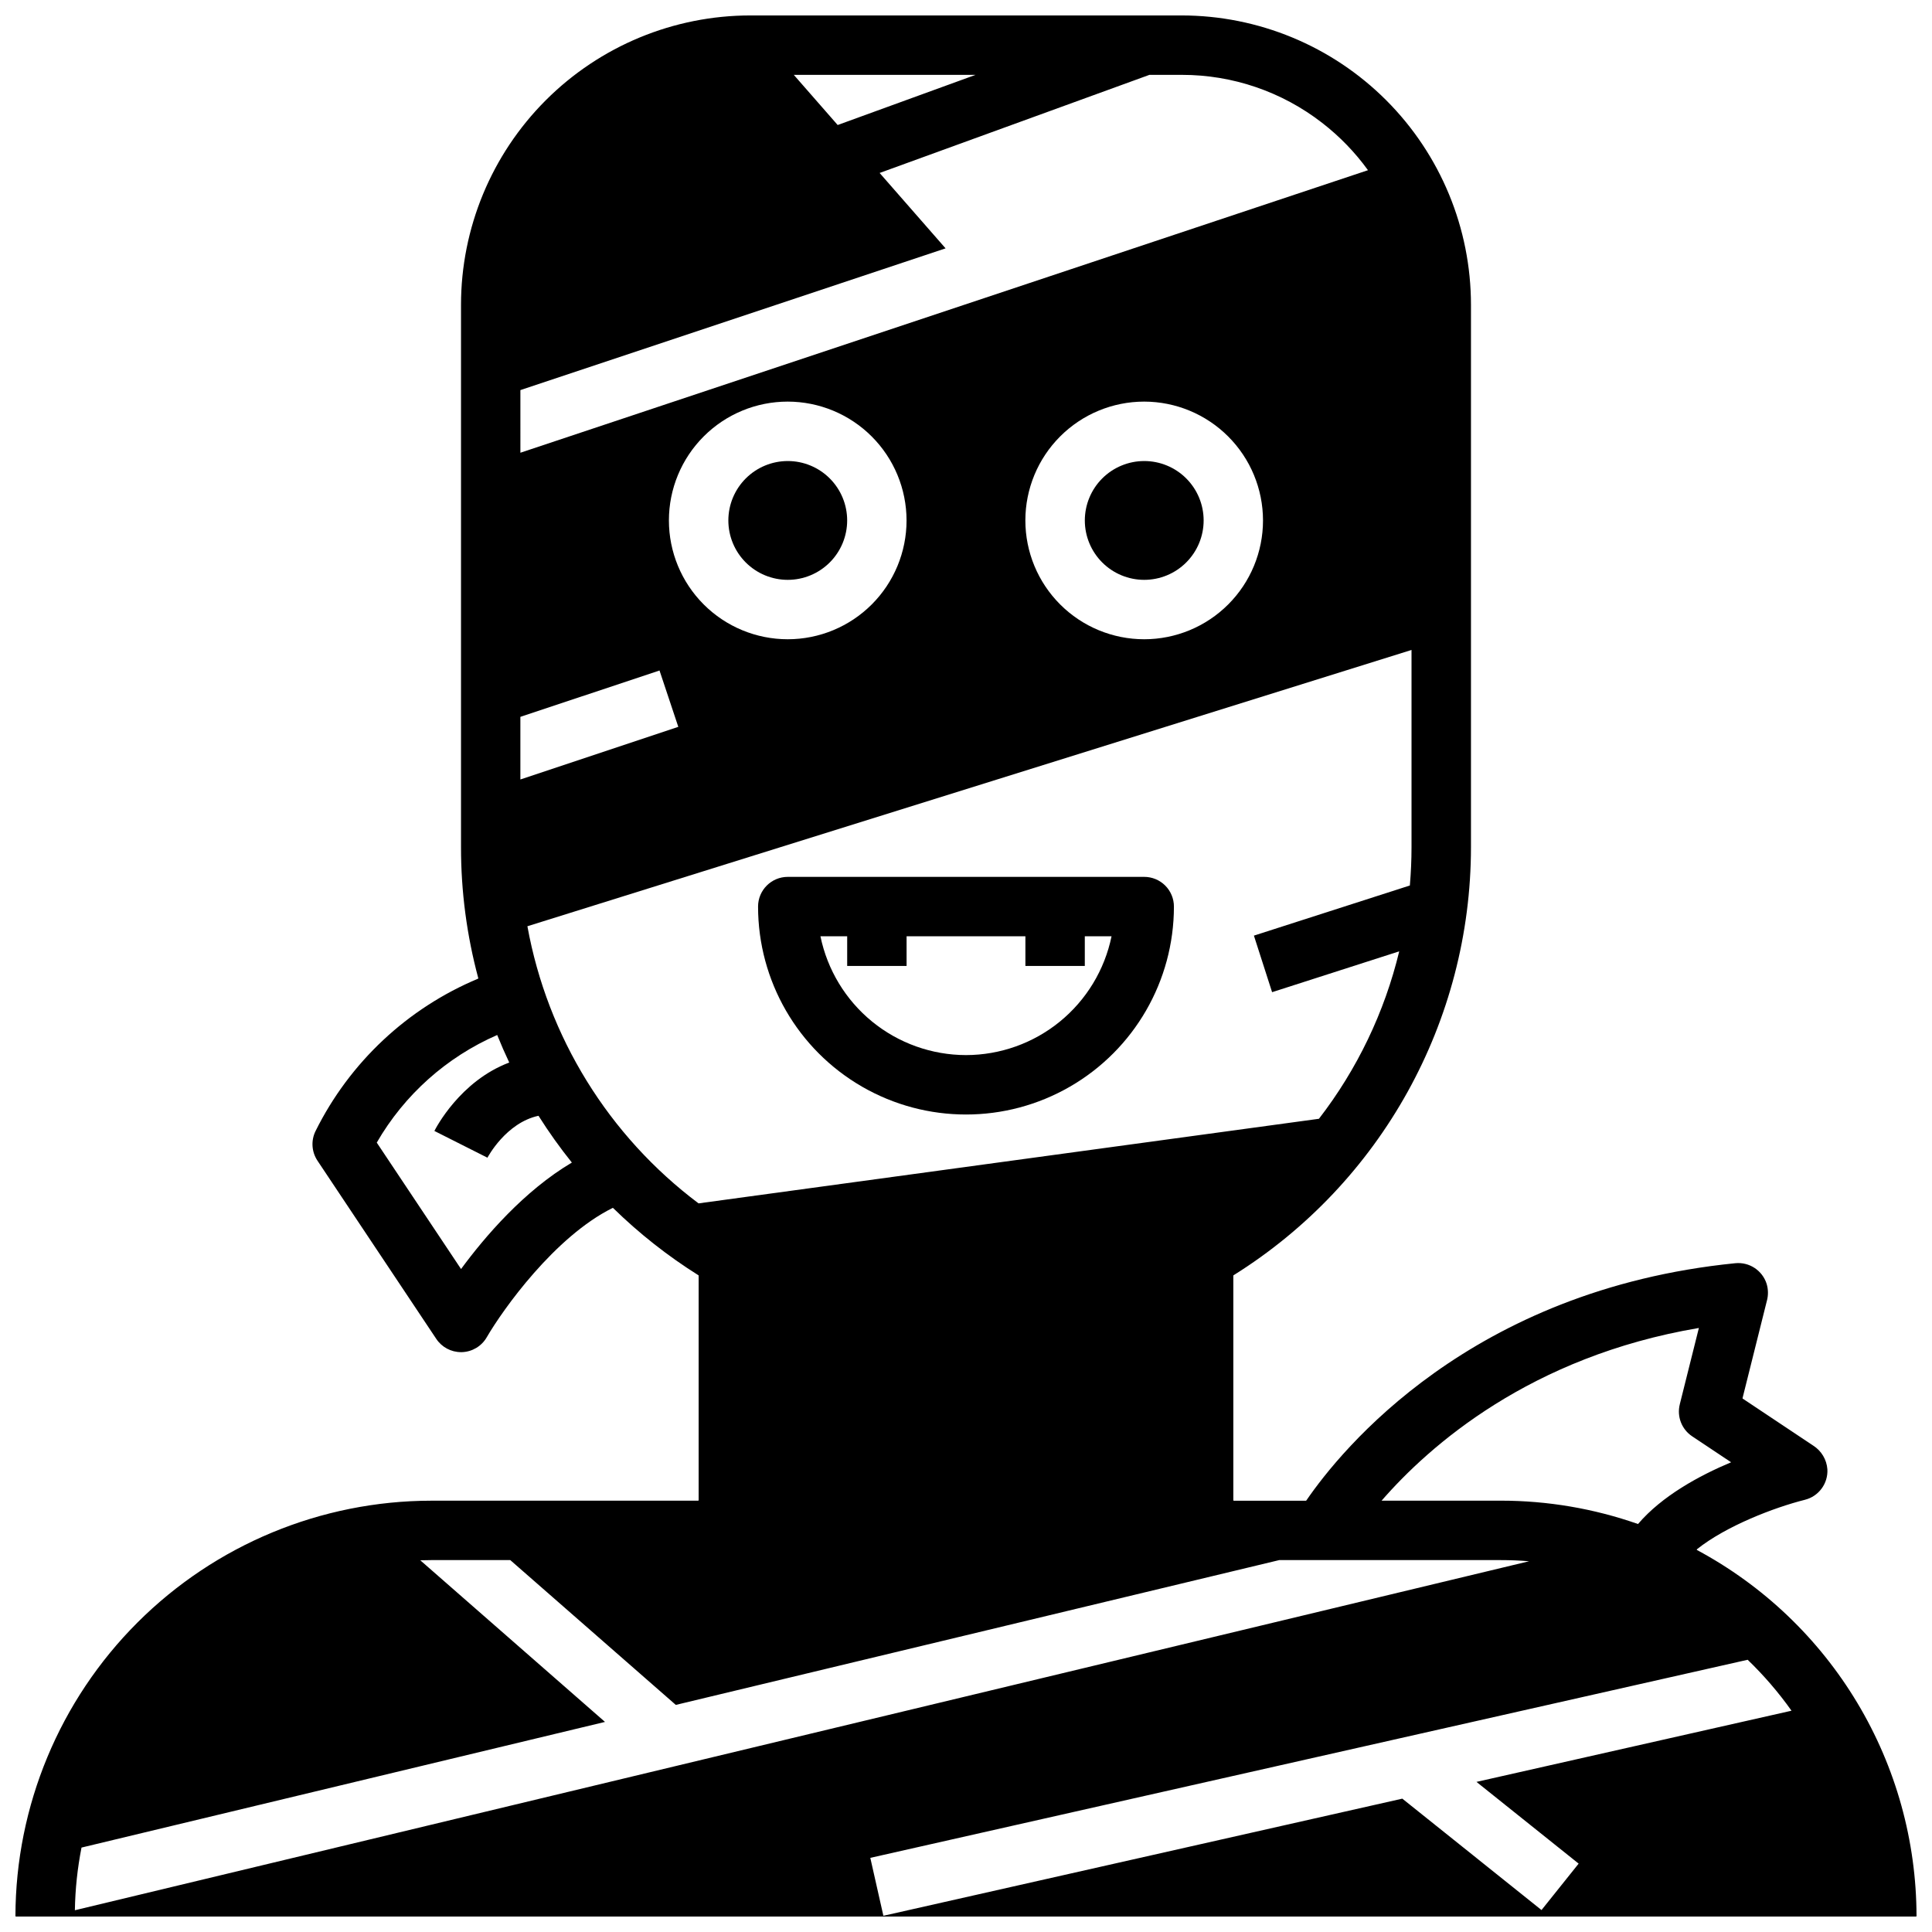 <?xml version="1.0" encoding="UTF-8"?>
<!-- Uploaded to: SVG Repo, www.svgrepo.com, Generator: SVG Repo Mixer Tools -->
<svg width="800px" height="800px" version="1.1" viewBox="144 144 512 512" xmlns="http://www.w3.org/2000/svg">
 <defs>
  <clipPath id="a">
   <path d="m148.09 148.09h503.81v503.81h-503.81z"/>
  </clipPath>
 </defs>
 <path d="m337.02 281.92c0 4.176 1.656 8.18 4.609 11.133 2.953 2.953 6.957 4.613 11.133 4.613s8.18-1.66 11.133-4.613c2.953-2.953 4.613-6.957 4.613-11.133s-1.66-8.18-4.613-11.133c-2.953-2.953-6.957-4.609-11.133-4.609-4.172 0.004-8.176 1.664-11.125 4.613-2.953 2.953-4.613 6.953-4.617 11.129z"/>
 <path d="m431.49 281.92c0 4.176 1.656 8.18 4.609 11.133s6.957 4.613 11.133 4.613 8.18-1.66 11.133-4.613 4.613-6.957 4.613-11.133-1.66-8.18-4.613-11.133-6.957-4.609-11.133-4.609c-4.176 0.004-8.176 1.664-11.129 4.613-2.949 2.953-4.609 6.953-4.613 11.129z"/>
 <path d="m447.23 376.38h-94.465c-4.348 0-7.871 3.523-7.871 7.871 0 19.688 10.504 37.879 27.551 47.723 17.051 9.844 38.055 9.844 55.105 0s27.551-28.035 27.551-47.723c0-2.086-0.828-4.09-2.305-5.566s-3.477-2.305-5.566-2.305zm-47.23 47.23c-9.07-0.012-17.859-3.148-24.887-8.883-7.027-5.738-11.859-13.719-13.688-22.605h7.086v7.871h15.742v-7.871h31.488v7.871h15.742v-7.871h7.086c-1.824 8.887-6.66 16.867-13.688 22.605-7.023 5.734-15.812 8.871-24.883 8.883z"/>
 <g clip-path="url(#a)">
  <path d="m148.22 651.9h503.55c0.07 0 0.129-0.059 0.129-0.129-0.039-19.91-5.465-39.441-15.707-56.516-10.238-17.078-24.91-31.062-42.457-40.477-0.082-0.043-0.094-0.152-0.023-0.211 7.715-6.168 20.445-11.055 28.609-13.109 3.672-0.922 6.172-4.324 5.953-8.102-0.195-2.551-1.578-4.863-3.731-6.242l-18.695-12.461c-0.043-0.031-0.066-0.086-0.055-0.137l6.445-25.781h0.004c0.402-1.484 0.379-3.055-0.07-4.527-1.137-3.543-4.59-5.809-8.293-5.445-70.152 7.016-104.47 49.422-113.69 62.883v0.004c-0.02 0.031-0.059 0.051-0.098 0.051h-19.121c-0.07 0-0.125-0.055-0.125-0.125v-59.516c0-0.043 0.02-0.082 0.059-0.105 39.121-24.445 62.895-67.316 62.918-113.45v-143.7c0-20.348-8.082-39.859-22.469-54.246s-33.902-22.469-54.246-22.469h-114.22c-20.348 0-39.859 8.082-54.246 22.469s-22.469 33.898-22.469 54.246v143.7c-0.008 11.719 1.531 23.391 4.574 34.711 0.016 0.062-0.012 0.125-0.07 0.148-18.727 7.84-34 22.16-43.035 40.34-1.262 2.527-1.074 5.535 0.492 7.887l31.488 47.23c1.461 2.191 3.918 3.508 6.551 3.508h0.242c2.715-0.086 5.195-1.562 6.562-3.914 4.312-7.418 18.027-26.68 33.367-34.293 0.051-0.023 0.109-0.016 0.148 0.023 6.875 6.727 14.449 12.695 22.598 17.809 0.035 0.023 0.059 0.062 0.059 0.105v59.508c0 0.07-0.059 0.129-0.129 0.129h-70.723c-29.195 0.031-57.188 11.637-77.844 32.266-20.656 20.633-32.293 48.609-32.363 77.805 0 0.07 0.059 0.129 0.129 0.129zm458.93-68.043c4.285 4.125 8.176 8.648 11.621 13.5l-83.492 18.863 27.078 21.66-9.84 12.301-36.891-29.52-137.52 31.043-3.465-15.352zm-12.93-87.93-5.062 20.242 0.004-0.004c-0.809 3.231 0.5 6.617 3.269 8.465l10.332 6.887c-8.441 3.543-18.316 8.918-24.672 16.363-11.695-4.102-24.004-6.195-36.398-6.188h-31.555c12.633-14.527 39.398-38.219 84.082-45.766zm-191.68-332.09-36.547 13.293-11.629-13.293zm-120.63 83.543 112.68-37.562-17.48-19.98 71.496-26h8.617c13.457-0.008 26.531 4.465 37.16 12.719 4.629 3.582 8.719 7.805 12.148 12.547l-224.62 74.875zm196.8 34.539c0 8.352-3.316 16.359-9.223 22.266s-13.914 9.223-22.266 9.223c-8.352 0-16.359-3.316-22.266-9.223s-9.223-13.914-9.223-22.266c0-8.352 3.316-16.359 9.223-22.266s13.914-9.223 22.266-9.223c8.348 0.008 16.352 3.332 22.254 9.234 5.906 5.902 9.227 13.906 9.234 22.254zm-94.465 0c0 8.352-3.316 16.359-9.223 22.266s-13.914 9.223-22.266 9.223-16.359-3.316-22.266-9.223c-5.902-5.906-9.223-13.914-9.223-22.266 0-8.352 3.32-16.359 9.223-22.266 5.906-5.906 13.914-9.223 22.266-9.223 8.348 0.008 16.352 3.332 22.254 9.234 5.906 5.902 9.227 13.906 9.234 22.254zm-102.34 52.055 36.871-12.289 4.981 14.938-41.852 13.945zm-15.723 146.33-22.336-33.504c7.316-12.672 18.504-22.664 31.918-28.516 0.992 2.469 2.059 4.902 3.191 7.297-13.07 4.922-19.508 17.473-19.836 18.133l14.059 7.086c0.051-0.098 4.883-9.25 13.531-11.109 2.711 4.297 5.66 8.438 8.84 12.398-12.648 7.488-23.016 19.586-29.367 28.215zm62.941-17.398c-23.836-17.891-40.035-44.121-45.355-73.441l234.3-73.219v52.27c0 3.418-0.156 6.801-0.441 10.148l-41.328 13.285 4.82 14.988 33.688-10.824 0.004-0.004c-3.887 16.129-11.137 31.25-21.277 44.379zm-163.52 170.72 138.73-33.301-48.953-42.832c0.965-0.031 1.93-0.051 2.902-0.051h20.949l43.867 38.375 159.91-38.375h58.668c2.539 0 5.055 0.102 7.547 0.305l-385.38 92.488c0.09-5.578 0.68-11.137 1.758-16.609z"/>
 </g>
</svg>